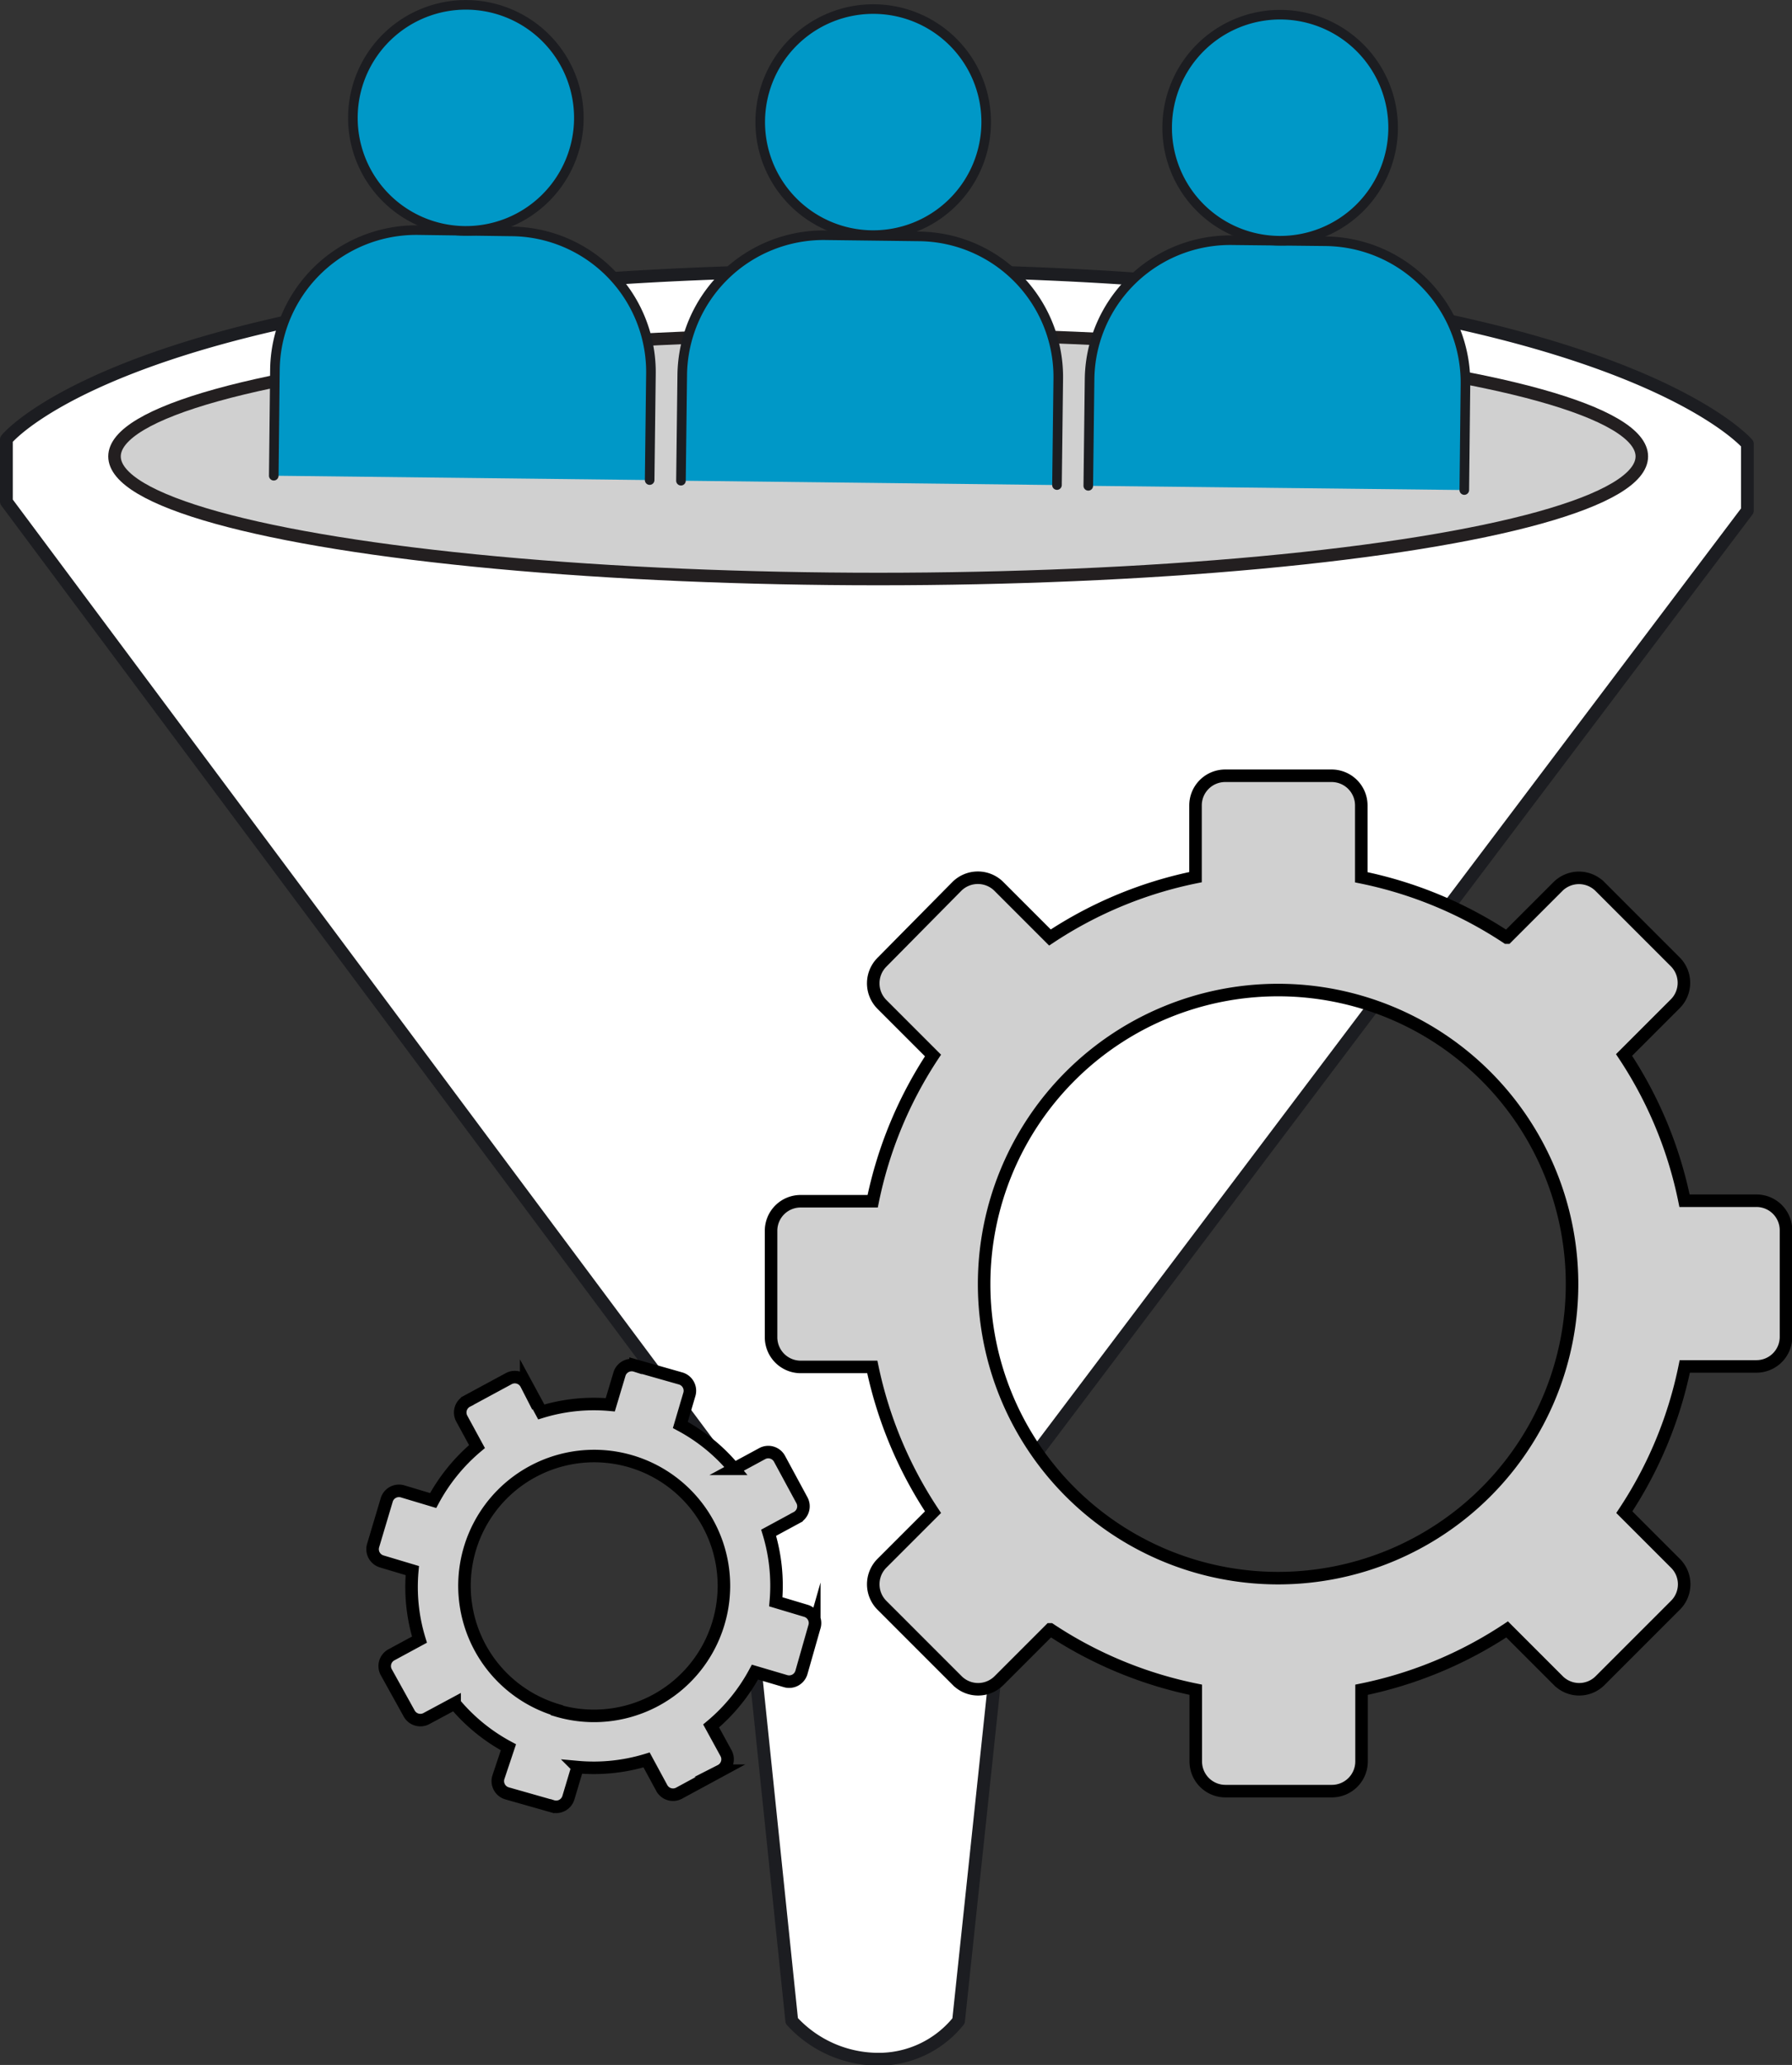 <svg xmlns="http://www.w3.org/2000/svg" width="140.21" height="161.52" viewBox="0 0 140.21 161.52">
  <rect x="0" y="0" width="140.21" height="161.52" fill="#333333" stroke="none"/>
  <defs>
    <style>
      .cls-1 {
        fill: #fff;
      }

      .cls-1, .cls-5 {
        stroke: #1c1d21;
        stroke-linecap: round;
        stroke-linejoin: round;
      }

      .cls-2, .cls-3 {
        fill: #d0d0d0;
        stroke-miterlimit: 10;
        stroke-width: 0.98px;
      }

      .cls-2 {
        stroke: #231f20;
      }

      .cls-3 {
        stroke: #000;
      }

      .cls-4 {
        fill: #0098c7;
      }

      .cls-5 {
        fill: none;
        stroke-width: 0.75px;
      }
    </style>
  </defs>
  <g id="Layer_2" data-name="Layer 2">
    <g id="Layer_1-2" data-name="Layer 1">
      <g>
        <g>
          <path class="cls-1" d="M57.56,115.79.5,39.24V34.37S11.11,21.15,68.18,21.15s68.54,13.57,68.54,13.57v5.22L79.48,115.79,75,158.07a8,8,0,0,1-6.35,3,9.19,9.19,0,0,1-6.7-3Z"/>
          <ellipse class="cls-2" cx="68.71" cy="35.7" rx="59.75" ry="9.59"/>
        </g>
        <path class="cls-3" d="M137.4,93.92h-5.6a32.21,32.21,0,0,0-4.73-11.4l4-4a2.32,2.32,0,0,0,0-3.29l-5.89-5.89a2.33,2.33,0,0,0-3.28,0l-4,4a32.25,32.25,0,0,0-11.39-4.72V63a2.32,2.32,0,0,0-2.32-2.32H95.86A2.32,2.32,0,0,0,93.54,63v5.61a32.25,32.25,0,0,0-11.39,4.72l-4-4a2.33,2.33,0,0,0-3.28,0L69,75.27a2.34,2.34,0,0,0,0,3.29l4,4a32.37,32.37,0,0,0-4.72,11.4H62.65a2.31,2.31,0,0,0-2.32,2.31v8.33a2.32,2.32,0,0,0,2.32,2.32h5.6A32.58,32.58,0,0,0,73,118.28l-4,4a2.33,2.33,0,0,0,0,3.28l5.89,5.89a2.31,2.31,0,0,0,3.28,0l4-4a32.25,32.25,0,0,0,11.39,4.72v5.61a2.32,2.32,0,0,0,2.32,2.32h8.33a2.32,2.32,0,0,0,2.32-2.32v-5.61a32.25,32.25,0,0,0,11.39-4.72l4,4a2.31,2.31,0,0,0,3.28,0l5.89-5.89a2.31,2.31,0,0,0,0-3.28l-4-4a32.21,32.21,0,0,0,4.73-11.4h5.6a2.31,2.31,0,0,0,2.32-2.32V96.23A2.31,2.31,0,0,0,137.4,93.92ZM100,123.44a23,23,0,1,1,23-23A23,23,0,0,1,100,123.44Z"/>
        <path class="cls-3" d="M63.07,126l-2.37-.71a14.17,14.17,0,0,0-.56-5.4l2.18-1.18a1,1,0,0,0,.41-1.39L61,114.12a1,1,0,0,0-1.38-.41l-2.18,1.18a14.08,14.08,0,0,0-4.21-3.43l.7-2.37a1,1,0,0,0-.68-1.27l-3.52-1a1,1,0,0,0-1.27.69l-.71,2.37a14,14,0,0,0-5.4.56l-1.18-2.18a1,1,0,0,0-1.39-.41l-3.22,1.74a1,1,0,0,0-.42,1.39l1.18,2.17a14.4,14.4,0,0,0-3.43,4.22l-2.37-.71a1,1,0,0,0-1.27.69l-1.05,3.52a1,1,0,0,0,.69,1.27l2.37.71a14,14,0,0,0,.56,5.4l-2.18,1.18a1,1,0,0,0-.41,1.38L32,134a1,1,0,0,0,1.39.41l2.18-1.17a14.23,14.23,0,0,0,4.21,3.43L39,139a1,1,0,0,0,.69,1.28l3.52,1a1,1,0,0,0,1.27-.69l.71-2.37a14.17,14.17,0,0,0,5.4-.56l1.18,2.18a1,1,0,0,0,1.38.41l3.23-1.75a1,1,0,0,0,.42-1.38L55.64,135a14.23,14.23,0,0,0,3.43-4.21l2.37.7a1,1,0,0,0,1.27-.69l1-3.51A1,1,0,0,0,63.07,126Zm-19.5,7.76A10.15,10.15,0,1,1,56.2,127,10.16,10.16,0,0,1,43.57,133.79Z"/>
        <g>
          <path class="cls-4" d="M21.42,37.21l.09-8.27A11.06,11.06,0,0,1,32.69,18L40,18.1A11,11,0,0,1,50.93,29.28l-.1,8.27"/>
          <path class="cls-5" d="M21.42,37.21l.09-8.27A11.06,11.06,0,0,1,32.69,18L40,18.1A11,11,0,0,1,50.93,29.28l-.1,8.27"/>
          <path class="cls-4" d="M45.29,9.32A8.84,8.84,0,1,1,36.56.38,8.84,8.84,0,0,1,45.29,9.32Z"/>
          <path class="cls-5" d="M45.29,9.32A8.84,8.84,0,1,1,36.56.38,8.84,8.84,0,0,1,45.29,9.32Z"/>
        </g>
        <g>
          <path class="cls-4" d="M53.28,37.6l.1-8.27A11.06,11.06,0,0,1,64.56,18.4l7.31.09A11,11,0,0,1,82.8,29.67l-.1,8.27"/>
          <path class="cls-5" d="M53.28,37.6l.1-8.27A11.06,11.06,0,0,1,64.56,18.4l7.31.09A11,11,0,0,1,82.8,29.67l-.1,8.27"/>
          <path class="cls-4" d="M77.16,9.71a8.84,8.84,0,1,1-8.74-9A8.83,8.83,0,0,1,77.16,9.71Z"/>
          <path class="cls-5" d="M77.16,9.71a8.84,8.84,0,1,1-8.74-9A8.83,8.83,0,0,1,77.16,9.71Z"/>
        </g>
        <g>
          <path class="cls-4" d="M85.15,38l.1-8.28A11,11,0,0,1,96.43,18.79l7.31.08a11.06,11.06,0,0,1,10.92,11.19l-.09,8.27"/>
          <path class="cls-5" d="M85.15,38l.1-8.28A11,11,0,0,1,96.43,18.79l7.31.08a11.06,11.06,0,0,1,10.92,11.19l-.09,8.27"/>
          <path class="cls-4" d="M109,10.09a8.84,8.84,0,1,1-8.74-8.94A8.84,8.84,0,0,1,109,10.09Z"/>
          <path class="cls-5" d="M109,10.09a8.84,8.84,0,1,1-8.74-8.94A8.84,8.84,0,0,1,109,10.09Z"/>
        </g>
      </g>
    </g>
  </g>
</svg>
